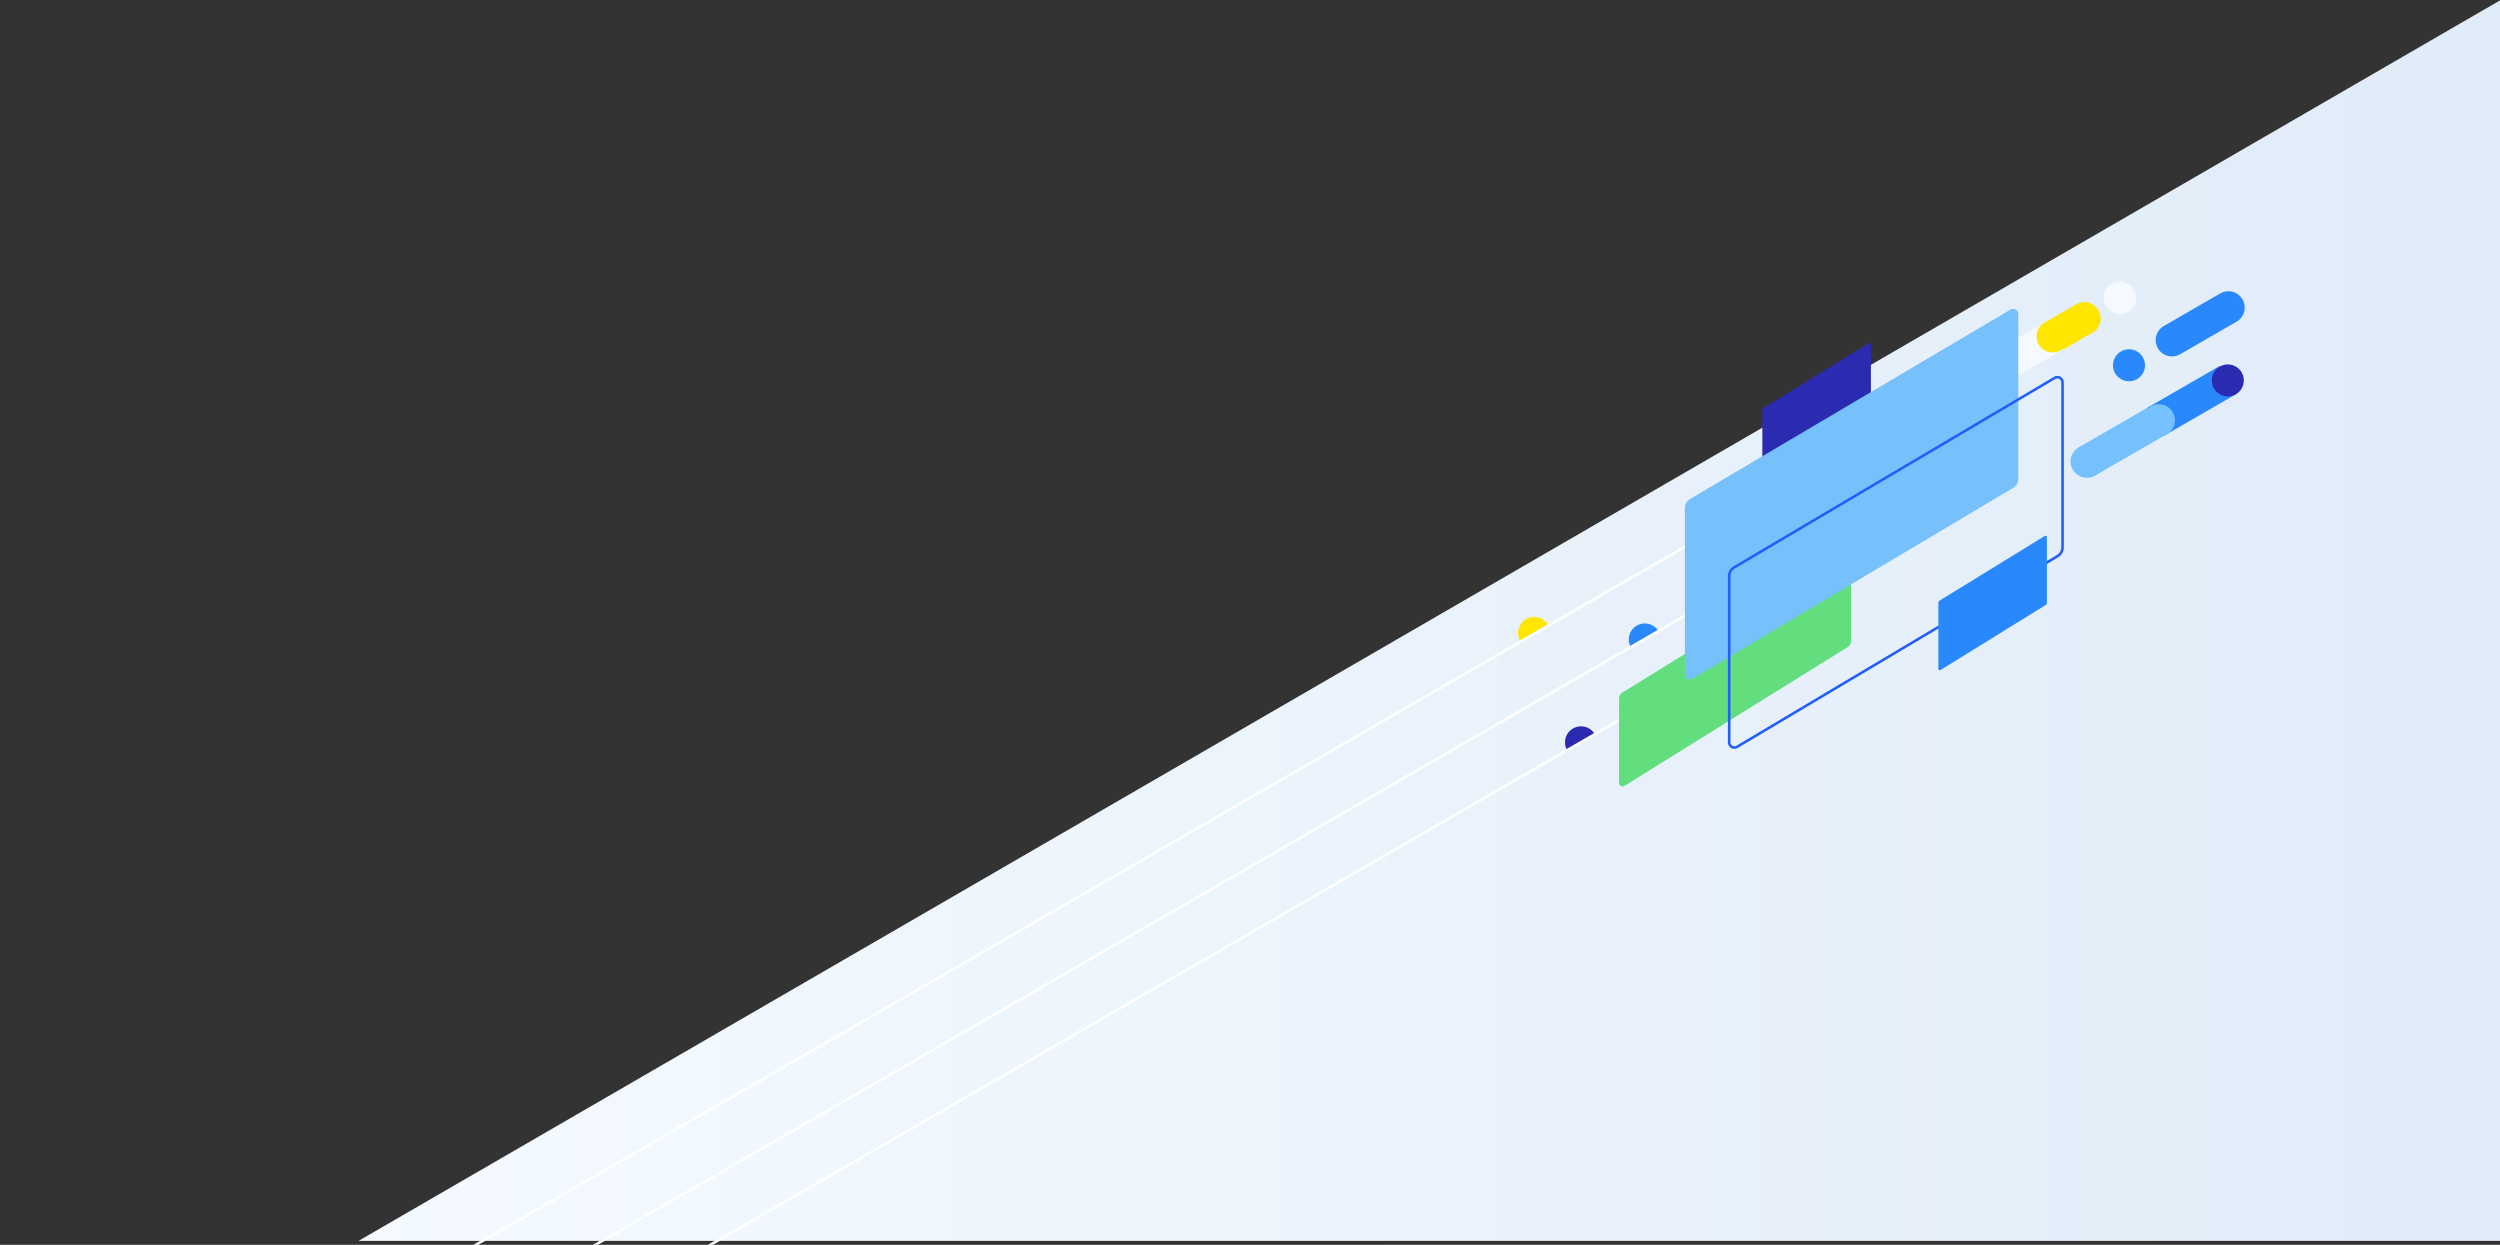 <?xml version="1.0" encoding="utf-8"?>
<svg xmlns="http://www.w3.org/2000/svg" xmlns:xlink="http://www.w3.org/1999/xlink" width="1920" height="956" viewBox="0 0 1920 956">
  <rect x="0" y="0" width="1920" height="956" fill="#333333" stroke="none"/>
  <defs>
    <clipPath id="clip-path">
      <rect id="Rectangle_251017" width="1920" height="953" transform="translate(0 -37)" fill="#f1f8fe" />
    </clipPath>
    <linearGradient id="linear-gradient" x2="1" gradientUnits="objectBoundingBox">
      <stop offset="0" stop-color="#f4faff" />
      <stop offset="1" stop-color="#dde9f7" />
    </linearGradient>
    <clipPath id="clip-path-2">
      <rect id="Rectangle_251016" width="1920" height="815" transform="translate(0 104)" fill="#f1f8fe" />
    </clipPath>
    <clipPath id="clip-path-3">
      <rect id="Rectangle_251015" width="23.058" height="18.245" transform="translate(0 0)" fill="#2989fc" />
    </clipPath>
    <clipPath id="clip-path-4">
      <rect id="Rectangle_251015-2" width="23.058" height="18.245" transform="translate(0 0)" fill="#2b2bb2" />
    </clipPath>
    <clipPath id="clip-path-5">
      <rect id="Rectangle_251015-3" width="23.058" height="18.245" transform="translate(0 0)" fill="#ffe600" />
    </clipPath>
  </defs>
  <g id="Group_336470" transform="translate(-4510 4038)">
    <g id="Group_336469" transform="translate(4510 -4001)">
      <g id="Mask_Group_2804" clip-path="url(#clip-path)">
        <path id="Path_209304" d="M4625.292-14566.878v-952.833L2705.14-14407.429v955.7Z" transform="translate(-2430.292 15323.719)" fill="url(#linear-gradient)" />
      </g>
    </g>
    <g id="Illustration" transform="translate(4517 -4001)">
      <g id="Mask_Group_2803" transform="translate(-7)" clip-path="url(#clip-path-2)">
        <g id="Group_336467">
          <g id="Group_336464" transform="translate(1250.324 441.968) rotate(-2)">
            <g id="Group_336459" clip-path="url(#clip-path-3)">
              <path id="Path_210668" d="M1.536,18.245A12.3,12.3,0,0,1,23.058,6.35" fill="#2989fc" />
            </g>
          </g>
          <g id="Group_336465" transform="translate(1201.324 520.968) rotate(-2)">
            <g id="Group_336459-2" clip-path="url(#clip-path-4)">
              <path id="Path_210668-2" d="M1.536,18.245A12.3,12.3,0,0,1,23.058,6.35" fill="#2b2bb2" />
            </g>
          </g>
          <g id="Group_336466" transform="translate(1165.324 436.968) rotate(-2)">
            <g id="Group_336459-3" clip-path="url(#clip-path-5)">
              <path id="Path_210668-3" d="M1.536,18.245A12.3,12.3,0,0,1,23.058,6.35" fill="#ffe600" />
            </g>
          </g>
          <line id="Line_46523" x2="1200" transform="translate(1422.011 413) rotate(150)" fill="none" stroke="#fff" stroke-width="2" />
          <line id="Line_46524" x2="1300" transform="translate(1422.011 362) rotate(150)" fill="none" stroke="#fff" stroke-width="2" />
          <line id="Line_46525" x2="1300" transform="translate(1422.011 309) rotate(150)" fill="none" stroke="#fff" stroke-width="2" />
        </g>
      </g>
      <g id="Group_336463" transform="translate(-7 -2.964)">
        <g id="Group_336458" transform="translate(1464.153 182.315)">
          <rect id="Rectangle_91183" width="63.489" height="25.051" transform="matrix(0.866, -0.5, 0.5, 0.866, 132.491, 127.103)" fill="#76c1fc" />
          <rect id="Rectangle_91184" width="63.489" height="25.051" transform="matrix(0.866, -0.5, 0.5, 0.866, 185.431, 96.537)" fill="#2989fc" />
          <path id="Path_210656" d="M302.968,104.14a12.528,12.528,0,1,1,4.383-16.994,12.411,12.411,0,0,1-4.383,16.994" transform="translate(-157.952 44.658)" fill="#76c1fc" />
          <path id="Path_210657" d="M321.474,78.992a12.295,12.295,0,1,1,16.909,4.7,12.411,12.411,0,0,1-16.909-4.7" transform="translate(-138.383 33.359)" fill="#76c1ff" />
          <path id="Path_210658" d="M355.573,59.3a12.295,12.295,0,1,1,16.909,4.7,12.411,12.411,0,0,1-16.909-4.7" transform="translate(-119.543 22.482)" fill="#2b2bb2" />
          <path id="Path_210661" d="M306.7,51.808a12.295,12.295,0,1,1,16.909,4.7,12.411,12.411,0,0,1-16.909-4.7" transform="translate(-146.548 18.338)" fill="#2989fc" />
          <rect id="Rectangle_91186" width="28.19" height="25.051" transform="translate(106.085 31.402) rotate(-30)" fill="#ffe600" />
          <rect id="Rectangle_91187" width="63.489" height="25.051" transform="translate(53.145 61.967) rotate(-30)" fill="#f4faff" />
          <path id="Path_210662" d="M306.068,16.426A12.295,12.295,0,1,1,284.777,28.72a12.295,12.295,0,1,1,21.292-12.293" transform="translate(-158.661 5.581)" fill="#ffe600" />
          <path id="Path_210663" d="M290.344,25.505a12.3,12.3,0,1,1-16.91-4.7,12.413,12.413,0,0,1,16.91,4.7" transform="translate(-167.35 10.598)" fill="#ffe600" />
          <path id="Path_210665" d="M258.121,44.108a12.3,12.3,0,1,1-16.909-4.7,12.411,12.411,0,0,1,16.909,4.7" transform="translate(-185.153 20.878)" fill="#ffe600" />
          <path id="Path_210666" d="M375.885,6.324,332.45,31.4A12.527,12.527,0,0,0,344.974,53.1L388.411,28.02a12.411,12.411,0,0,0,4.383-16.994,12.411,12.411,0,0,0-16.909-4.7" transform="translate(-134.741 2.598)" fill="#2989fc" />
          <path id="Path_210667" d="M302.275,18.616A12.295,12.295,0,1,1,323.566,6.323a12.295,12.295,0,1,1-21.292,12.293" transform="translate(-148.992 -0.001)" fill="#f4faff" />
        </g>
        <path id="Path_190290" d="M1338.857,2529.044v-64.265a2.663,2.663,0,0,0-4-2.3L1163.295,2568.5a5.324,5.324,0,0,0-2.647,4.6v64.9a2.663,2.663,0,0,0,4.011,2.3l171.569-106.667A5.328,5.328,0,0,0,1338.857,2529.044Z" transform="translate(82.786 -2070.699)" fill="#62de7f" />
        <path id="Path_190290-2" d="M1122.5,2528.787V2478.5a1.1,1.1,0,0,0-1.648-.948l-80.633,49.6a2.192,2.192,0,0,0-1.09,1.9v50.555a1.1,1.1,0,0,0,1.652.946l80.637-49.861A2.194,2.194,0,0,0,1122.5,2528.787Z" transform="translate(314.354 -2247.957)" fill="#2b2bb2" />
        <path id="Path_190290-3" d="M1416.662,2590.594V2464.01a4,4,0,0,0-6.012-3.458L1164.624,2605.99a8,8,0,0,0-3.976,6.914v127.546a4,4,0,0,0,6.026,3.449l246.04-146.407A8,8,0,0,0,1416.662,2590.594Z" transform="translate(133.372 -2256.818)" fill="#76c1fc" />
        <path id="Path_190290-4" d="M1416.662,2590.594V2464.01a4,4,0,0,0-6.012-3.458L1164.624,2605.99a8,8,0,0,0-3.976,6.914v127.546a4,4,0,0,0,6.026,3.449l246.04-146.407A8,8,0,0,0,1416.662,2590.594Z" transform="translate(167.372 -2204.358)" fill="none" stroke="#225efb" stroke-width="2" />
        <path id="Path_190290-5" d="M1122.5,2528.787V2478.5a1.1,1.1,0,0,0-1.648-.948l-80.633,49.6a2.192,2.192,0,0,0-1.09,1.9v50.555a1.1,1.1,0,0,0,1.652.946l80.637-49.861A2.194,2.194,0,0,0,1122.5,2528.787Z" transform="translate(449.53 -2099.999)" fill="#2989fc" />
      </g>
    </g>
  </g>
</svg>